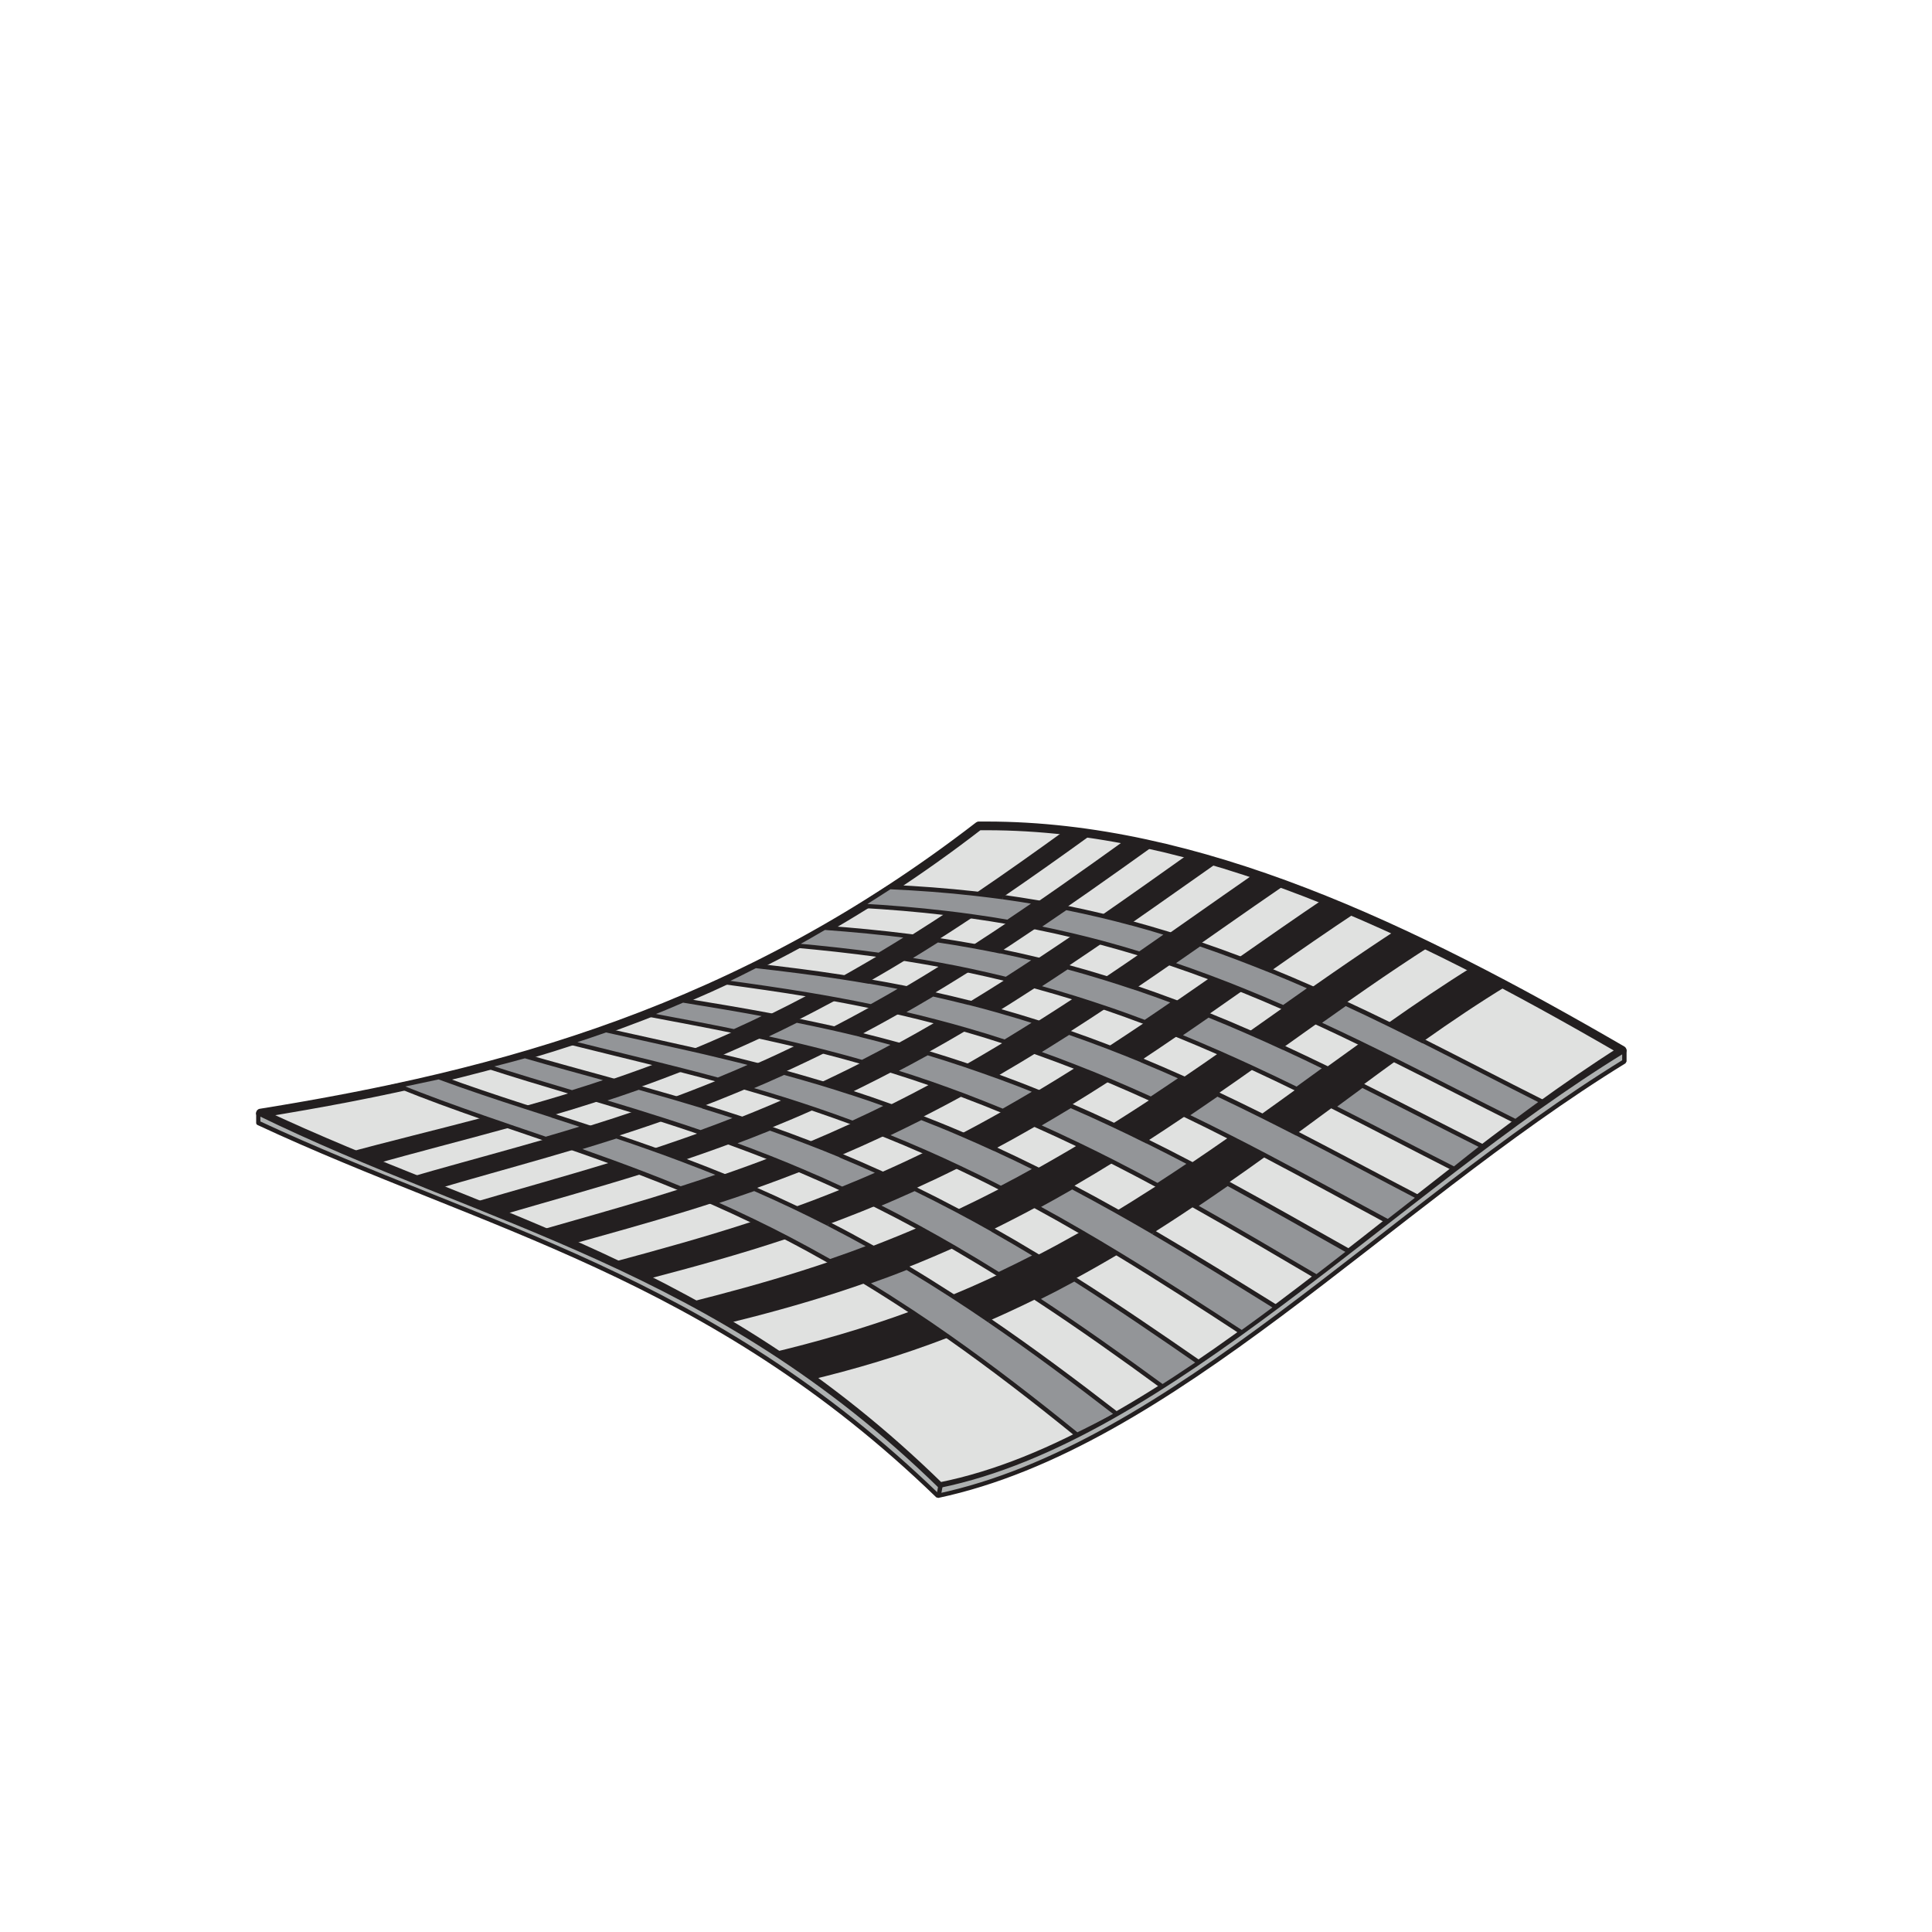 <svg viewBox="0 0 220 220" xmlns="http://www.w3.org/2000/svg" data-name="Calque 2" id="Calque_2">
  <path style="fill: #e0e1e0; stroke-width: 0px;" d="m107.01,169.31c-25.78-25.25-51.56-30.41-77.34-42.54,27.27-4.4,54.53-11.66,81.8-32.71,24.42-.29,48.84,11.37,73.26,25.55-25.9,16.43-51.81,44.53-77.71,49.7Z"></path>
  <path style="fill: #231f20; stroke-width: 0px;" d="m107.01,169.31l.35-.36c-25.89-25.35-51.78-30.54-77.48-42.64l-.21.45.08.49c27.3-4.4,54.67-11.68,82.02-32.81l-.31-.4v.5c.3,0,.6,0,.89,0,23.96,0,48.01,11.49,72.12,25.49l.25-.43-.27-.42c-13,8.24-25.95,19.38-38.89,29.09-12.93,9.71-25.84,17.99-38.65,20.54l.1.49.35-.36-.35.36.1.49c13.09-2.62,26.09-10.99,39.06-20.72,12.97-9.74,25.91-20.86,38.82-29.05.15-.09.24-.26.23-.43s-.1-.33-.25-.42c-24.14-14.01-48.33-25.62-72.62-25.62-.3,0-.6,0-.9,0-.11,0-.21.04-.3.1-27.18,20.99-54.34,28.22-81.57,32.61-.22.03-.38.21-.42.42s.08.43.28.52c25.86,12.16,51.53,17.29,77.21,42.44.12.12.29.17.45.13l-.1-.49Z"></path>
  <path style="fill: #231f20; stroke-width: 0px;" d="m124.41,94.94c-1.04-.15-2.09-.28-3.13-.39-3.42,2.47-6.83,4.9-10.25,7.21,1.05.12,2.11.25,3.16.4,3.41-2.33,6.82-4.75,10.22-7.21Z"></path>
  <path style="fill: #231f20; stroke-width: 0px;" d="m38.94,131.42c1.05.45,2.11.88,3.16,1.3,5.37-1.53,10.74-2.88,16.11-4.37-1.06-.36-2.13-.73-3.19-1.1-5.36,1.42-10.72,2.7-16.08,4.17Z"></path>
  <path style="fill: #231f20; stroke-width: 0px;" d="m53.44,137.06c1.17.44,2.34.89,3.51,1.35,5.4-1.58,10.8-3.07,16.2-4.76-1.17-.45-2.35-.89-3.52-1.32-5.4,1.66-10.79,3.14-16.19,4.73Z"></path>
  <path style="fill: #231f20; stroke-width: 0px;" d="m138.9,98.05c-1.13-.33-2.26-.63-3.39-.92-3.37,2.39-6.74,4.79-10.11,7.12,1.14.27,2.29.56,3.43.87,3.36-2.33,6.71-4.72,10.07-7.07Z"></path>
  <path style="fill: #231f20; stroke-width: 0px;" d="m154.59,103.79c-1.23-.54-2.45-1.05-3.68-1.55-3.3,2.22-6.6,4.53-9.91,6.84,1.24.47,2.49.96,3.73,1.47,3.28-2.3,6.57-4.58,9.85-6.75Z"></path>
  <path style="fill: #231f20; stroke-width: 0px;" d="m69.55,143.79c1.3.62,2.61,1.26,3.91,1.93,5.41-1.41,10.81-2.89,16.22-4.7-1.3-.68-2.6-1.33-3.9-1.96-5.41,1.78-10.81,3.26-16.22,4.72Z"></path>
  <path style="fill: #231f20; stroke-width: 0px;" d="m171.64,112.24c-1.33-.72-2.67-1.43-4-2.13-3.21,1.99-6.42,4.17-9.63,6.43,1.36.66,2.72,1.34,4.08,2.02,3.18-2.25,6.37-4.4,9.55-6.33Z"></path>
  <path style="fill: #231f20; stroke-width: 0px;" d="m87.55,154.11c1.46.99,2.92,2.03,4.38,3.11,5.38-1.28,10.75-2.87,16.13-4.95-1.45-1.02-2.9-2.01-4.35-2.96-5.39,1.98-10.77,3.52-16.16,4.8Z"></path>
  <path style="fill: #939598; stroke-width: 0px;" d="m114.19,102.15c-1.05-.15-2.11-.28-3.16-.4-3.23-.36-6.46-.6-9.69-.75-1.11.72-2.23,1.44-3.34,2.13,3.23.18,6.47.45,9.71.83,1.06.12,2.11.26,3.17.41,1.3.18,2.59.39,3.89.61,1.1-.74,2.2-1.49,3.3-2.24-1.29-.22-2.59-.42-3.88-.6Z"></path>
  <path style="fill: #231f20; stroke-width: 0px;" d="m114.19,102.15l.03-.25c-1.06-.15-2.11-.28-3.17-.4-3.24-.36-6.47-.6-9.7-.75h-.08s-.07.04-.07.04c-1.11.72-2.22,1.43-3.33,2.13l-.67.42.78.04c3.23.18,6.46.45,9.69.83,1.05.12,2.11.26,3.16.41,1.29.18,2.59.39,3.88.61l.1.02.08-.06c1.1-.74,2.2-1.49,3.3-2.24l.51-.35-.6-.1c-1.3-.22-2.59-.42-3.89-.6l-.03.25-.03.25c1.29.18,2.58.38,3.87.6l.04-.25-.14-.21c-1.1.76-2.2,1.5-3.3,2.24l.14.21.04-.25c-1.3-.23-2.6-.43-3.9-.61-1.06-.15-2.12-.29-3.18-.41-3.24-.38-6.48-.65-9.72-.83v.25s.12.21.12.21c1.11-.7,2.23-1.41,3.34-2.13l-.14-.21v.25c3.21.15,6.44.38,9.66.75,1.05.12,2.1.25,3.16.39l.03-.25Z"></path>
  <path style="fill: #939598; stroke-width: 0px;" d="m128.83,105.12c-1.14-.31-2.29-.6-3.43-.87-1.35-.32-2.69-.62-4.04-.89-1.1.76-2.2,1.51-3.29,2.25,1.35.27,2.7.57,4.05.89,1.15.27,2.29.56,3.44.87,1.41.38,2.82.78,4.23,1.22,1.08-.75,2.17-1.5,3.25-2.26-1.4-.43-2.81-.84-4.21-1.22Z"></path>
  <path style="fill: #231f20; stroke-width: 0px;" d="m128.83,105.12l.06-.24c-1.15-.31-2.29-.6-3.44-.87-1.35-.32-2.7-.62-4.05-.89l-.1-.02-.09.06c-1.1.76-2.19,1.51-3.29,2.25l-.49.33.58.12c1.35.27,2.7.57,4.04.89,1.14.27,2.29.56,3.43.87,1.41.38,2.81.78,4.22,1.21l.12.04.1-.07c1.08-.75,2.17-1.5,3.25-2.26l.42-.29-.49-.15c-1.41-.43-2.81-.84-4.22-1.22l-.06.24-.06.24c1.4.38,2.8.78,4.2,1.22l.07-.24-.14-.2c-1.08.76-2.17,1.51-3.25,2.26l.14.21.07-.24c-1.41-.43-2.82-.84-4.23-1.22-1.15-.31-2.3-.6-3.45-.87-1.35-.32-2.71-.62-4.06-.89l-.05.24.14.21c1.1-.74,2.2-1.49,3.3-2.25l-.14-.21-.05.24c1.34.27,2.69.56,4.03.88,1.14.27,2.28.56,3.42.87l.06-.24Z"></path>
  <path style="fill: #939598; stroke-width: 0px;" d="m144.74,110.54c-1.24-.51-2.49-1-3.73-1.47-1.46-.55-2.93-1.08-4.39-1.58-1.08.75-2.16,1.51-3.24,2.25,1.47.5,2.94,1.02,4.41,1.57,1.25.47,2.5.96,3.75,1.46,1.54.62,3.07,1.27,4.61,1.94,1.06-.75,2.12-1.5,3.18-2.24-1.53-.67-3.06-1.32-4.59-1.95Z"></path>
  <path style="fill: #231f20; stroke-width: 0px;" d="m144.74,110.54l.09-.23c-1.25-.51-2.49-1-3.74-1.47-1.47-.55-2.93-1.08-4.4-1.58l-.12-.04-.1.07c-1.08.75-2.16,1.51-3.24,2.25l-.41.28.47.16c1.47.5,2.94,1.02,4.4,1.57,1.25.47,2.49.95,3.74,1.46,1.53.62,3.07,1.27,4.6,1.94l.13.06.11-.08c1.06-.75,2.12-1.5,3.18-2.24l.36-.25-.4-.18c-1.53-.67-3.06-1.33-4.59-1.95l-.09.23-.09.23c1.53.62,3.05,1.27,4.58,1.94l.1-.23-.14-.2c-1.06.74-2.12,1.49-3.18,2.24l.14.2.1-.23c-1.54-.67-3.08-1.32-4.61-1.94-1.25-.51-2.5-.99-3.75-1.46-1.47-.55-2.95-1.08-4.42-1.58l-.08.24.14.2c1.08-.75,2.16-1.5,3.24-2.25l-.14-.2-.08.24c1.46.5,2.92,1.02,4.38,1.58,1.24.47,2.48.96,3.73,1.46l.09-.23Z"></path>
  <path style="fill: #939598; stroke-width: 0px;" d="m162.09,118.56c-1.36-.68-2.72-1.36-4.08-2.02-1.6-.78-3.2-1.54-4.79-2.29-1.05.74-2.11,1.49-3.16,2.24,1.61.74,3.21,1.5,4.82,2.28,1.37.66,2.73,1.34,4.1,2.02,4.54,2.27,9.08,4.62,13.62,6.89,1.01-.76,2.02-1.5,3.03-2.23-4.51-2.27-9.02-4.62-13.53-6.89Z"></path>
  <path style="fill: #231f20; stroke-width: 0px;" d="m162.09,118.56l.11-.22c-1.36-.68-2.72-1.36-4.08-2.02-1.6-.78-3.2-1.55-4.8-2.29l-.13-.06-.12.08c-1.05.74-2.11,1.49-3.16,2.24l-.35.25.39.18c1.6.74,3.21,1.5,4.81,2.28,1.37.66,2.73,1.34,4.1,2.02,4.54,2.26,9.08,4.62,13.62,6.89l.14.07.12-.09c1.01-.76,2.02-1.5,3.03-2.22l.34-.24-.37-.19c-4.51-2.26-9.02-4.62-13.53-6.89l-.11.22-.11.22c4.51,2.27,9.02,4.62,13.53,6.89l.11-.22-.15-.2c-1.01.72-2.02,1.47-3.04,2.23l.15.2.11-.22c-4.54-2.26-9.08-4.62-13.62-6.89-1.37-.68-2.73-1.36-4.1-2.02-1.61-.78-3.22-1.54-4.82-2.28l-.1.23.14.2c1.05-.75,2.11-1.49,3.16-2.23l-.14-.2-.1.23c1.6.74,3.19,1.5,4.79,2.28,1.36.66,2.72,1.34,4.07,2.02l.11-.22Z"></path>
  <path style="fill: #939598; stroke-width: 0px;" d="m93.88,105.64c-1.17.69-2.34,1.36-3.51,2.01,3.25.29,6.49.64,9.74,1.09,1.17-.7,2.33-1.41,3.5-2.14-3.24-.41-6.48-.72-9.73-.96Z"></path>
  <path style="fill: #231f20; stroke-width: 0px;" d="m93.88,105.64l-.13-.21c-1.17.69-2.34,1.36-3.51,2.01l-.71.39.81.07c3.24.29,6.49.64,9.73,1.09h.09s.08-.03.08-.03c1.17-.7,2.34-1.41,3.5-2.14l.59-.37-.69-.09c-3.25-.41-6.49-.72-9.74-.96h-.08s-.07.03-.07.03l.13.21-.02.25c3.24.24,6.48.54,9.71.96l.03-.25-.13-.21c-1.17.73-2.33,1.44-3.5,2.14l.13.21.03-.25c-3.25-.45-6.5-.8-9.75-1.09l-.02.25.12.22c1.17-.65,2.35-1.32,3.52-2.01l-.13-.21-.02.25.02-.25Z"></path>
  <path style="fill: #939598; stroke-width: 0px;" d="m165.61,133.12c1.08-.86,2.15-1.71,3.23-2.56-4.57-2.29-9.15-4.67-13.72-6.95-1.1.81-2.21,1.63-3.31,2.44,4.6,2.32,9.2,4.74,13.8,7.07Z"></path>
  <path style="fill: #231f20; stroke-width: 0px;" d="m165.61,133.12l.16.19c1.08-.86,2.15-1.71,3.22-2.56l.31-.24-.35-.18c-4.57-2.29-9.14-4.67-13.72-6.95l-.14-.07-.12.09c-1.1.81-2.21,1.63-3.31,2.44l-.33.24.36.18c4.6,2.32,9.2,4.74,13.8,7.07l.14.07.13-.1-.16-.19.11-.22c-4.6-2.33-9.2-4.75-13.8-7.07l-.11.22.15.2c1.1-.81,2.21-1.63,3.31-2.44l-.15-.2-.11.22c4.57,2.28,9.14,4.66,13.72,6.95l.11-.22-.15-.2c-1.08.84-2.15,1.7-3.23,2.56l.16.19.11-.22-.11.22Z"></path>
  <path style="fill: #939598; stroke-width: 0px;" d="m114,108.32c-1.1-.23-2.21-.44-3.31-.64-1.3-.23-2.6-.45-3.9-.64-1.16.74-2.33,1.46-3.49,2.17,1.3.21,2.61.43,3.91.67,1.11.21,2.21.43,3.32.66,1.36.29,2.72.6,4.08.93,1.16-.74,2.31-1.49,3.47-2.25-1.36-.33-2.71-.63-4.07-.91Z"></path>
  <path style="fill: #231f20; stroke-width: 0px;" d="m114,108.32l.05-.24c-1.11-.23-2.21-.44-3.32-.64-1.3-.23-2.61-.45-3.91-.64h-.09s-.08.04-.08.04c-1.16.74-2.33,1.46-3.49,2.17l-.58.35.67.11c1.3.21,2.6.43,3.9.67,1.1.21,2.21.43,3.31.66,1.36.29,2.71.6,4.07.93l.1.03.09-.06c1.16-.74,2.31-1.49,3.47-2.25l.48-.32-.56-.13c-1.36-.33-2.72-.63-4.08-.91l-.05.24-.05.24c1.35.28,2.71.58,4.06.91l.06-.24-.14-.21c-1.15.76-2.31,1.51-3.46,2.25l.13.21.06-.24c-1.36-.33-2.72-.65-4.09-.94-1.11-.24-2.22-.46-3.33-.66-1.31-.24-2.61-.47-3.92-.67l-.04.25.13.21c1.17-.71,2.33-1.43,3.5-2.17l-.13-.21-.04.25c1.3.19,2.6.41,3.89.64,1.1.2,2.2.41,3.31.64l.05-.24Z"></path>
  <path style="fill: #939598; stroke-width: 0px;" d="m129.37,112.5c-1.2-.41-2.4-.8-3.61-1.17-1.41-.44-2.83-.84-4.24-1.23-1.15.77-2.3,1.52-3.46,2.27,1.42.39,2.84.81,4.26,1.25,1.21.38,2.41.77,3.62,1.18,1.48.51,2.97,1.04,4.45,1.6,1.14-.77,2.27-1.54,3.41-2.32-1.48-.55-2.95-1.08-4.43-1.58Z"></path>
  <path style="fill: #231f20; stroke-width: 0px;" d="m129.37,112.5l.08-.24c-1.2-.41-2.41-.8-3.61-1.17-1.42-.44-2.83-.85-4.25-1.23l-.11-.03-.09.06c-1.15.77-2.3,1.52-3.45,2.27l-.47.3.54.15c1.42.39,2.83.8,4.25,1.24,1.2.37,2.41.77,3.61,1.18,1.48.51,2.96,1.04,4.44,1.6l.12.05.11-.07c1.14-.77,2.28-1.54,3.41-2.32l.39-.27-.45-.17c-1.48-.56-2.96-1.08-4.44-1.59l-.08.24-.08.24c1.47.5,2.95,1.03,4.42,1.58l.09-.23-.14-.21c-1.14.78-2.27,1.56-3.41,2.32l.14.21.09-.23c-1.49-.56-2.97-1.1-4.46-1.6-1.21-.41-2.42-.81-3.62-1.18-1.42-.44-2.84-.86-4.27-1.25l-.07.24.14.21c1.15-.75,2.31-1.5,3.46-2.27l-.14-.21-.07.24c1.41.38,2.82.79,4.24,1.23,1.2.37,2.4.76,3.6,1.16l.08-.24Z"></path>
  <path style="fill: #939598; stroke-width: 0px;" d="m146.14,119.28c-1.31-.61-2.63-1.2-3.94-1.77-1.54-.68-3.09-1.33-4.63-1.95-1.13.79-2.26,1.57-3.4,2.34,1.55.63,3.1,1.29,4.65,1.97,1.32.58,2.64,1.18,3.96,1.79,1.62.75,3.25,1.53,4.87,2.33,1.11-.8,2.22-1.61,3.33-2.41-1.62-.78-3.23-1.55-4.85-2.3Z"></path>
  <path style="fill: #231f20; stroke-width: 0px;" d="m146.14,119.28l.1-.23c-1.31-.61-2.63-1.2-3.95-1.77-1.55-.68-3.09-1.33-4.64-1.95l-.12-.05-.11.08c-1.13.79-2.26,1.57-3.39,2.34l-.38.26.43.18c1.55.63,3.1,1.29,4.65,1.97,1.32.58,2.64,1.18,3.95,1.79,1.62.75,3.25,1.53,4.87,2.32l.13.07.12-.09c1.11-.8,2.22-1.61,3.33-2.41l.34-.24-.37-.18c-1.62-.79-3.24-1.55-4.85-2.3l-.1.23-.1.23c1.61.74,3.23,1.51,4.84,2.3l.11-.22-.15-.2c-1.11.8-2.22,1.61-3.33,2.41l.15.2.11-.22c-1.63-.8-3.25-1.57-4.88-2.33-1.32-.61-2.64-1.21-3.96-1.79-1.55-.68-3.11-1.34-4.66-1.98l-.09.23.14.21c1.13-.77,2.27-1.55,3.4-2.34l-.14-.2-.09.23c1.54.62,3.08,1.27,4.63,1.95,1.31.57,2.62,1.16,3.94,1.77l.1-.23Z"></path>
  <path style="fill: #939598; stroke-width: 0px;" d="m98.97,111.76c-1.06-.18-2.13-.35-3.19-.52-3.25-.5-6.5-.9-9.75-1.27-1.23.64-2.47,1.25-3.7,1.84,3.25.44,6.51.9,9.76,1.45,1.07.18,2.13.36,3.2.56,1.31.24,2.62.5,3.93.77,1.23-.68,2.46-1.39,3.68-2.11-1.31-.26-2.61-.5-3.92-.72Z"></path>
  <path style="fill: #231f20; stroke-width: 0px;" d="m98.97,111.76l.04-.25c-1.07-.18-2.13-.35-3.2-.52-3.26-.5-6.51-.91-9.76-1.27h-.07s-.07.03-.07.03c-1.23.63-2.47,1.25-3.7,1.84l-.75.36.83.11c3.25.44,6.51.9,9.76,1.44,1.06.18,2.13.36,3.19.56,1.31.24,2.61.5,3.92.77l.09.02.08-.05c1.23-.68,2.46-1.39,3.69-2.11l.57-.33-.64-.13c-1.31-.26-2.62-.5-3.93-.72l-.04.25-.04.25c1.3.22,2.61.46,3.91.72l.05-.24-.13-.21c-1.23.72-2.45,1.42-3.68,2.1l.12.22.05-.24c-1.31-.27-2.62-.53-3.93-.77-1.07-.2-2.13-.38-3.2-.56-3.26-.54-6.52-1.01-9.77-1.45l-.03.25.11.22c1.24-.59,2.47-1.21,3.71-1.84l-.11-.22-.03.25c3.25.37,6.5.77,9.74,1.27,1.06.16,2.12.33,3.19.52l.04-.25Z"></path>
  <path style="fill: #939598; stroke-width: 0px;" d="m113.79,115.08c-1.16-.33-2.32-.64-3.48-.93h0c-1.36-.35-2.73-.67-4.09-.97-1.23.73-2.45,1.45-3.68,2.14,1.37.32,2.73.65,4.1,1.01h0c1.16.3,2.32.63,3.48.96,1.43.41,2.86.85,4.29,1.32,1.22-.73,2.43-1.48,3.65-2.25-1.42-.45-2.85-.88-4.27-1.28Z"></path>
  <path style="fill: #231f20; stroke-width: 0px;" d="m113.79,115.08l.07-.24c-1.16-.33-2.32-.64-3.48-.93h-.03s-.03,0-.03,0v.25l.06-.24c-1.37-.35-2.73-.67-4.1-.97l-.1-.02-.09.05c-1.22.73-2.45,1.44-3.67,2.14l-.56.32.62.14c1.36.32,2.73.65,4.09,1.01l.16.04.1-.13-.2-.15-.06.24c1.16.3,2.32.62,3.48.96,1.43.41,2.85.85,4.28,1.32l.11.04.1-.06c1.22-.73,2.43-1.49,3.65-2.25l.45-.29-.51-.16c-1.43-.45-2.85-.88-4.28-1.28l-.07.24-.07.24c1.42.4,2.84.83,4.27,1.28l.08-.24-.13-.21c-1.21.76-2.43,1.51-3.64,2.25l.13.21.08-.24c-1.43-.47-2.86-.91-4.29-1.32-1.16-.34-2.33-.66-3.49-.96l-.16-.04-.1.13.2.15.06-.24c-1.37-.36-2.74-.7-4.11-1.01l-.06.24.12.22c1.23-.7,2.45-1.41,3.68-2.14l-.13-.21-.05.24c1.36.3,2.72.63,4.08.97h.03s.03,0,.03,0v-.25l-.06.24c1.16.29,2.31.6,3.47.93l.07-.24Z"></path>
  <path style="fill: #939598; stroke-width: 0px;" d="m129.96,120.73c-1.27-.52-2.53-1.03-3.8-1.52-1.49-.57-2.98-1.12-4.47-1.64-1.21.77-2.42,1.53-3.63,2.28,1.49.53,2.99,1.09,4.48,1.67,1.27.5,2.54,1.02,3.82,1.55,1.57.66,3.13,1.35,4.7,2.06,1.2-.79,2.39-1.59,3.59-2.4-1.56-.7-3.12-1.37-4.68-2.02Z"></path>
  <path style="fill: #231f20; stroke-width: 0px;" d="m129.96,120.73l.1-.23c-1.27-.53-2.54-1.03-3.81-1.52-1.49-.57-2.98-1.12-4.48-1.64l-.11-.04-.1.07c-1.21.77-2.42,1.53-3.63,2.28l-.44.27.49.17c1.49.53,2.98,1.09,4.48,1.67,1.27.5,2.54,1.01,3.81,1.55,1.56.66,3.13,1.35,4.69,2.06l.13.06.12-.08c1.2-.79,2.39-1.59,3.59-2.4l.37-.25-.41-.18c-1.56-.7-3.12-1.37-4.68-2.02l-.1.23-.1.23c1.56.64,3.11,1.32,4.67,2.01l.1-.23-.14-.21c-1.19.81-2.39,1.61-3.58,2.4l.14.21.1-.23c-1.57-.71-3.14-1.4-4.7-2.06-1.27-.54-2.55-1.06-3.82-1.55-1.5-.59-2.99-1.15-4.49-1.68l-.08.23.13.21c1.21-.75,2.43-1.51,3.64-2.28l-.13-.21-.08.24c1.49.52,2.97,1.06,4.46,1.63,1.27.49,2.53.99,3.8,1.51l.1-.23Z"></path>
  <path style="fill: #939598; stroke-width: 0px;" d="m147.7,129.07c-1.39-.72-2.78-1.42-4.17-2.11-1.63-.81-3.27-1.61-4.9-2.38-1.19.82-2.38,1.64-3.57,2.44,1.64.79,3.28,1.61,4.93,2.44,1.4.71,2.8,1.44,4.2,2.17,4.66,2.45,9.32,5.02,13.98,7.52,1.15-.93,2.3-1.86,3.44-2.79-4.63-2.41-9.27-4.9-13.9-7.29Z"></path>
  <path style="fill: #231f20; stroke-width: 0px;" d="m147.7,129.07l.11-.22c-1.39-.72-2.78-1.42-4.18-2.12-1.64-.81-3.27-1.61-4.91-2.38l-.13-.06-.12.08c-1.19.82-2.38,1.64-3.57,2.44l-.36.24.39.19c1.64.79,3.28,1.6,4.92,2.44,1.4.71,2.79,1.44,4.19,2.17,4.66,2.45,9.32,5.02,13.98,7.52l.15.08.13-.1c1.15-.93,2.3-1.86,3.44-2.79l.29-.24-.34-.18c-4.63-2.41-9.27-4.9-13.9-7.29l-.11.22-.11.22c4.63,2.38,9.26,4.87,13.9,7.29l.12-.22-.16-.19c-1.15.93-2.3,1.86-3.44,2.79l.16.19.12-.22c-4.66-2.5-9.32-5.07-13.98-7.52-1.4-.74-2.8-1.46-4.2-2.17-1.64-.84-3.29-1.65-4.93-2.44l-.11.22.14.21c1.19-.8,2.38-1.62,3.57-2.44l-.14-.2-.11.23c1.63.77,3.26,1.57,4.9,2.38,1.39.69,2.78,1.4,4.17,2.11l.11-.22Z"></path>
  <path style="fill: #939598; stroke-width: 0px;" d="m77.75,113.9c-1.3.57-2.61,1.11-3.91,1.62,3.26.62,6.52,1.23,9.78,1.89,1.3-.59,2.6-1.2,3.91-1.84-3.26-.61-6.51-1.15-9.77-1.68Z"></path>
  <path style="fill: #231f20; stroke-width: 0px;" d="m77.75,113.9l-.1-.23c-1.3.56-2.6,1.1-3.9,1.62l-.8.32.84.16c3.26.62,6.52,1.22,9.77,1.89l.08.02.07-.03c1.3-.59,2.61-1.2,3.91-1.84l.68-.33-.74-.14c-3.26-.61-6.52-1.15-9.78-1.68h-.07s-.07.02-.07.02l.1.23-.04.25c3.26.53,6.51,1.07,9.77,1.68l.05-.24-.11-.22c-1.3.63-2.6,1.25-3.9,1.83l.1.23.05-.24c-3.26-.67-6.52-1.28-9.78-1.89l-.05.24.09.23c1.31-.52,2.61-1.06,3.92-1.63l-.1-.23-.04.25.04-.25Z"></path>
  <path style="fill: #939598; stroke-width: 0px;" d="m150.2,145.51c1.23-.96,2.45-1.93,3.68-2.91-4.69-2.64-9.38-5.32-14.08-7.87-1.25.87-2.51,1.73-3.76,2.57,4.72,2.65,9.44,5.45,14.15,8.21Z"></path>
  <path style="fill: #231f20; stroke-width: 0px;" d="m150.2,145.51l.15.2c1.23-.96,2.46-1.93,3.68-2.91l.29-.23-.32-.18c-4.69-2.63-9.38-5.32-14.08-7.87l-.14-.07-.13.09c-1.25.87-2.5,1.73-3.76,2.57l-.34.23.35.2c4.71,2.64,9.43,5.44,14.15,8.21l.15.09.13-.1-.15-.2.13-.21c-4.72-2.77-9.44-5.57-14.16-8.22l-.12.22.14.21c1.25-.84,2.51-1.7,3.76-2.57l-.14-.2-.12.22c4.69,2.55,9.38,5.23,14.07,7.87l.12-.22-.16-.19c-1.23.98-2.45,1.95-3.68,2.91l.15.2.13-.21-.13.21Z"></path>
  <path style="fill: #939598; stroke-width: 0px;" d="m97.99,117.82c-1.11-.27-2.23-.53-3.34-.78-1.31-.29-2.62-.57-3.93-.84-1.3.65-2.6,1.28-3.9,1.89,1.31.29,2.62.58,3.94.9,1.12.27,2.23.54,3.35.83,1.37.35,2.74.73,4.12,1.12,1.3-.66,2.59-1.35,3.89-2.05-1.37-.38-2.74-.73-4.11-1.07Z"></path>
  <path style="fill: #231f20; stroke-width: 0px;" d="m97.99,117.82l.06-.24c-1.12-.27-2.23-.53-3.35-.78-1.31-.29-2.63-.57-3.94-.84l-.08-.02-.08.04c-1.3.65-2.6,1.28-3.9,1.89l-.67.31.72.16c1.31.29,2.62.58,3.93.89,1.11.26,2.23.54,3.34.83,1.37.35,2.74.73,4.11,1.12l.09.03.09-.04c1.3-.66,2.6-1.35,3.89-2.05l.54-.3-.6-.16c-1.37-.38-2.74-.73-4.12-1.07l-.06.24-.06.24c1.37.34,2.74.69,4.1,1.07l.07-.24-.12-.22c-1.29.7-2.59,1.39-3.88,2.05l.11.22.07-.24c-1.37-.39-2.75-.77-4.12-1.12-1.12-.29-2.23-.56-3.35-.83-1.31-.31-2.63-.61-3.94-.9l-.05.24.11.23c1.3-.61,2.61-1.24,3.91-1.9l-.11-.22-.05.24c1.31.26,2.62.54,3.93.83,1.11.25,2.23.51,3.34.78l.06-.24Z"></path>
  <path style="fill: #939598; stroke-width: 0px;" d="m113.55,122.55c-1.22-.45-2.44-.87-3.66-1.28-1.43-.48-2.87-.94-4.3-1.37-1.29.72-2.59,1.41-3.88,2.09,1.44.45,2.87.92,4.31,1.42,1.22.42,2.44.86,3.67,1.32,1.51.57,3.01,1.16,4.52,1.78,1.28-.72,2.56-1.47,3.85-2.23-1.5-.6-3-1.18-4.5-1.73Z"></path>
  <path style="fill: #231f20; stroke-width: 0px;" d="m113.55,122.55l.09-.23c-1.22-.45-2.44-.88-3.66-1.29-1.44-.48-2.87-.94-4.31-1.37l-.1-.03-.09.05c-1.29.72-2.58,1.41-3.87,2.09l-.53.28.58.18c1.43.45,2.87.92,4.3,1.42,1.22.42,2.44.86,3.66,1.32,1.5.57,3.01,1.16,4.51,1.78l.11.05.11-.06c1.28-.73,2.57-1.47,3.85-2.24l.43-.26-.47-.19c-1.5-.61-3.01-1.18-4.51-1.73l-.09.23-.09.23c1.5.55,3,1.12,4.49,1.73l.09-.23-.13-.21c-1.28.76-2.56,1.51-3.84,2.23l.12.22.1-.23c-1.51-.62-3.02-1.22-4.52-1.79-1.22-.46-2.45-.9-3.67-1.33-1.44-.5-2.88-.97-4.32-1.42l-.07.24.12.22c1.3-.68,2.59-1.37,3.89-2.09l-.12-.22-.07.24c1.43.43,2.86.89,4.29,1.37,1.22.41,2.43.84,3.65,1.28l.09-.23Z"></path>
  <path style="fill: #939598; stroke-width: 0px;" d="m130.63,129.95c-1.34-.66-2.68-1.31-4.02-1.94-1.57-.74-3.15-1.45-4.72-2.13-1.28.78-2.56,1.54-3.83,2.28,1.58.7,3.16,1.43,4.74,2.19,1.35.65,2.69,1.31,4.04,2,1.66.84,3.32,1.72,4.97,2.61,1.26-.81,2.52-1.64,3.78-2.49-1.65-.87-3.3-1.71-4.95-2.53Z"></path>
  <path style="fill: #231f20; stroke-width: 0px;" d="m130.63,129.95l.11-.22c-1.34-.66-2.68-1.31-4.02-1.94-1.58-.74-3.15-1.45-4.73-2.13l-.12-.05-.11.07c-1.28.78-2.55,1.54-3.83,2.28l-.42.24.45.2c1.58.7,3.15,1.43,4.73,2.19,1.34.65,2.69,1.31,4.03,2,1.66.84,3.31,1.72,4.97,2.61l.13.07.12-.08c1.26-.81,2.52-1.64,3.78-2.49l.35-.23-.37-.19c-1.65-.87-3.31-1.71-4.96-2.53l-.11.22-.11.22c1.65.82,3.3,1.66,4.95,2.53l.12-.22-.14-.21c-1.26.85-2.52,1.68-3.77,2.49l.14.21.12-.22c-1.66-.9-3.32-1.77-4.98-2.62-1.35-.69-2.69-1.35-4.04-2-1.58-.76-3.16-1.49-4.74-2.2l-.1.23.12.22c1.28-.74,2.56-1.5,3.84-2.28l-.13-.21-.1.23c1.57.68,3.14,1.39,4.71,2.13,1.34.63,2.68,1.27,4.01,1.94l.11-.22Z"></path>
  <path style="fill: #939598; stroke-width: 0px;" d="m81.98,120.25c-1.07-.25-2.14-.5-3.2-.75-3.26-.74-6.52-1.44-9.78-2.17-1.38.49-2.76.95-4.13,1.38,3.26.82,6.51,1.6,9.77,2.41,1.07.27,2.14.54,3.21.81,1.31.34,2.63.68,3.94,1.04,1.38-.56,2.76-1.15,4.14-1.76-1.31-.34-2.63-.66-3.94-.97Z"></path>
  <path style="fill: #231f20; stroke-width: 0px;" d="m81.98,120.25l.06-.24c-1.07-.26-2.14-.5-3.21-.75-3.26-.74-6.52-1.44-9.78-2.17l-.07-.02-.07.02c-1.38.48-2.75.94-4.13,1.38l-.83.26.85.21c3.26.82,6.52,1.6,9.77,2.41,1.07.27,2.14.53,3.2.81,1.31.34,2.63.68,3.94,1.04l.08.02.08-.03c1.38-.56,2.76-1.15,4.14-1.76l.66-.29-.7-.18c-1.32-.34-2.63-.66-3.95-.97l-.06.24-.06.24c1.31.31,2.63.64,3.94.97l.06-.24-.1-.23c-1.38.61-2.75,1.19-4.13,1.76l.09.23.07-.24c-1.32-.36-2.63-.7-3.95-1.04-1.07-.27-2.14-.54-3.21-.81-3.26-.81-6.52-1.59-9.77-2.41l-.06.24.08.24c1.38-.44,2.76-.9,4.14-1.39l-.08-.24-.05.24c3.26.73,6.52,1.43,9.77,2.17,1.07.24,2.14.49,3.2.75l.06-.24Z"></path>
  <path style="fill: #939598; stroke-width: 0px;" d="m96.91,124.4c-1.17-.38-2.34-.75-3.51-1.1-1.37-.41-2.75-.81-4.12-1.19-1.38.63-2.75,1.23-4.13,1.81,1.38.4,2.75.81,4.13,1.24,1.17.37,2.34.75,3.51,1.15,1.44.49,2.89,1,4.33,1.53,1.37-.63,2.74-1.29,4.12-1.97-1.44-.52-2.88-1.01-4.32-1.48Z"></path>
  <path style="fill: #231f20; stroke-width: 0px;" d="m96.91,124.4l.08-.24c-1.17-.38-2.34-.75-3.51-1.1-1.38-.41-2.75-.81-4.13-1.19l-.09-.02-.08.04c-1.38.63-2.75,1.23-4.13,1.81l-.65.27.68.2c1.37.4,2.75.81,4.12,1.24,1.17.37,2.34.75,3.51,1.14,1.44.49,2.88,1,4.32,1.53l.1.04.09-.04c1.37-.63,2.75-1.29,4.12-1.97l.52-.26-.55-.2c-1.44-.52-2.88-1.01-4.33-1.48l-.08.24-.08.24c1.44.47,2.88.96,4.31,1.48l.08-.23-.11-.22c-1.37.68-2.74,1.33-4.11,1.96l.1.23.09-.23c-1.44-.54-2.89-1.05-4.33-1.54-1.17-.4-2.35-.78-3.52-1.15-1.38-.43-2.76-.85-4.13-1.24l-.07.24.1.23c1.38-.58,2.76-1.18,4.14-1.81l-.1-.23-.07.24c1.37.38,2.75.77,4.12,1.18,1.17.35,2.34.72,3.5,1.1l.08-.24Z"></path>
  <path style="fill: #939598; stroke-width: 0px;" d="m113.3,130.82c-1.29-.59-2.57-1.16-3.86-1.71-1.51-.65-3.02-1.26-4.53-1.85-1.37.7-2.74,1.37-4.11,2.01,1.51.61,3.03,1.24,4.54,1.91,1.29.57,2.58,1.16,3.87,1.76,1.59.75,3.18,1.53,4.77,2.35,1.36-.71,2.71-1.44,4.07-2.2-1.59-.79-3.17-1.55-4.76-2.28Z"></path>
  <path style="fill: #231f20; stroke-width: 0px;" d="m113.3,130.82l.1-.23c-1.29-.59-2.58-1.16-3.87-1.71-1.51-.65-3.03-1.26-4.54-1.85l-.1-.04-.1.05c-1.37.69-2.73,1.36-4.1,2.01l-.52.24.53.21c1.51.61,3.02,1.24,4.53,1.91,1.29.57,2.58,1.15,3.86,1.76,1.59.75,3.18,1.53,4.76,2.35l.11.06.11-.06c1.36-.71,2.72-1.44,4.08-2.2l.41-.23-.42-.21c-1.59-.79-3.18-1.55-4.76-2.28l-.1.23-.1.23c1.58.73,3.17,1.49,4.75,2.27l.11-.22-.12-.22c-1.35.76-2.71,1.49-4.06,2.19l.12.22.11-.22c-1.59-.82-3.19-1.6-4.78-2.35-1.29-.61-2.58-1.2-3.88-1.77-1.52-.67-3.03-1.3-4.55-1.91l-.09.23.11.23c1.37-.65,2.74-1.32,4.11-2.01l-.11-.22-.09.23c1.51.59,3.02,1.2,4.52,1.85,1.28.55,2.57,1.12,3.85,1.71l.1-.23Z"></path>
  <path style="fill: #939598; stroke-width: 0px;" d="m131.37,140.34c-1.42-.83-2.84-1.65-4.26-2.45-1.67-.94-3.33-1.84-5-2.72-1.35.78-2.7,1.54-4.06,2.27,1.67.91,3.35,1.85,5.02,2.82,1.43.83,2.85,1.68,4.28,2.54,4.77,2.89,9.54,5.99,14.32,9.1,1.32-.94,2.63-1.9,3.95-2.89-4.75-2.95-9.5-5.9-14.24-8.68Z"></path>
  <path style="fill: #231f20; stroke-width: 0px;" d="m131.37,140.34l.13-.22c-1.42-.83-2.85-1.65-4.27-2.45-1.67-.94-3.34-1.85-5.01-2.73l-.12-.06-.12.07c-1.35.78-2.7,1.53-4.05,2.26l-.4.22.4.22c1.67.91,3.34,1.85,5.01,2.82,1.43.83,2.85,1.68,4.28,2.54,4.77,2.89,9.54,5.98,14.31,9.1l.14.09.14-.1c1.32-.94,2.63-1.9,3.95-2.89l.29-.22-.31-.19c-4.75-2.95-9.5-5.9-14.25-8.68l-.13.22-.13.22c4.74,2.77,9.49,5.73,14.24,8.68l.13-.21-.15-.2c-1.31.98-2.63,1.95-3.94,2.88l.14.2.14-.21c-4.77-3.12-9.55-6.21-14.32-9.11-1.43-.87-2.86-1.72-4.29-2.55-1.67-.97-3.35-1.92-5.03-2.83l-.12.22.12.22c1.35-.73,2.71-1.49,4.06-2.27l-.12-.22-.12.22c1.66.88,3.33,1.79,4.99,2.72,1.42.8,2.84,1.61,4.26,2.44l.13-.22Z"></path>
  <path style="fill: #939598; stroke-width: 0px;" d="m59.75,120.24c-1.46.41-2.92.79-4.38,1.15,3.25,1.06,6.5,2.03,9.75,2.99,1.46-.45,2.93-.92,4.39-1.42-3.25-.9-6.51-1.78-9.76-2.72Z"></path>
  <path style="fill: #231f20; stroke-width: 0px;" d="m59.75,120.24l-.07-.24c-1.46.4-2.91.79-4.37,1.15l-.84.21.83.27c3.25,1.06,6.51,2.03,9.76,3l.07.02.07-.02c1.46-.45,2.93-.93,4.4-1.42l.77-.26-.78-.22c-3.26-.9-6.51-1.78-9.76-2.72l-.07-.02-.07.02.07.24-.07.24c3.26.95,6.51,1.83,9.77,2.73l.07-.24-.08-.24c-1.46.49-2.92.97-4.38,1.42l.07.24.07-.24c-3.25-.97-6.5-1.93-9.75-2.99l-.08.24.06.24c1.46-.36,2.92-.75,4.38-1.15l-.07-.24-.07.24.07-.24Z"></path>
  <path style="fill: #939598; stroke-width: 0px;" d="m132.51,157.99c1.41-.86,2.83-1.76,4.24-2.7-4.8-3.33-9.6-6.61-14.4-9.65-1.44.78-2.87,1.52-4.31,2.23,4.82,3.16,9.64,6.59,14.47,10.11Z"></path>
  <path style="fill: #231f20; stroke-width: 0px;" d="m132.51,157.99l.13.21c1.42-.87,2.83-1.77,4.25-2.7l.31-.2-.3-.21c-4.8-3.33-9.6-6.61-14.41-9.65l-.12-.08-.13.07c-1.43.78-2.87,1.52-4.3,2.23l-.39.19.36.24c4.82,3.16,9.64,6.58,14.46,10.11l.13.1.14-.09-.13-.21.15-.2c-4.82-3.53-9.65-6.95-14.48-10.12l-.14.21.11.22c1.44-.71,2.88-1.46,4.31-2.24l-.12-.22-.13.21c4.8,3.04,9.59,6.31,14.39,9.64l.14-.2-.14-.21c-1.41.93-2.82,1.83-4.23,2.69l.13.21.15-.2-.15.2Z"></path>
  <path style="fill: #939598; stroke-width: 0px;" d="m80.02,125.98c-1.12-.34-2.24-.68-3.36-1-1.31-.38-2.63-.76-3.94-1.13-1.46.52-2.93,1.01-4.39,1.49,1.31.39,2.63.79,3.94,1.2,1.12.34,2.24.7,3.36,1.05,1.38.44,2.76.9,4.13,1.37,1.46-.53,2.93-1.09,4.39-1.66-1.38-.45-2.76-.89-4.13-1.31Z"></path>
  <path style="fill: #231f20; stroke-width: 0px;" d="m80.02,125.98l.07-.24c-1.12-.34-2.24-.68-3.36-1-1.32-.38-2.63-.76-3.95-1.13l-.08-.02-.07.03c-1.46.52-2.92,1.01-4.39,1.48l-.76.25.77.23c1.31.39,2.63.79,3.94,1.19,1.12.34,2.24.69,3.35,1.05,1.38.44,2.75.9,4.13,1.37l.08.03.08-.03c1.47-.53,2.93-1.09,4.4-1.67l.64-.25-.65-.22c-1.38-.45-2.76-.89-4.14-1.31l-.07.24-.07.24c1.38.42,2.75.86,4.13,1.31l.08-.24-.09-.23c-1.46.58-2.92,1.13-4.38,1.66l.09.23.08-.24c-1.38-.47-2.76-.93-4.14-1.37-1.12-.36-2.24-.71-3.36-1.06-1.32-.41-2.63-.8-3.94-1.2l-.07.24.08.24c1.47-.48,2.93-.97,4.4-1.49l-.08-.23-.07.24c1.31.37,2.63.74,3.94,1.12,1.12.33,2.24.66,3.35,1l.07-.24Z"></path>
  <path style="fill: #939598; stroke-width: 0px;" d="m95.7,131.56c-1.23-.51-2.46-1-3.69-1.48-1.45-.56-2.89-1.09-4.34-1.6-1.46.59-2.93,1.16-4.39,1.71,1.45.53,2.89,1.07,4.34,1.65,1.23.49,2.47.99,3.7,1.52,1.52.65,3.04,1.32,4.56,2.03,1.46-.59,2.91-1.2,4.37-1.85-1.52-.69-3.04-1.35-4.55-1.98Z"></path>
  <path style="fill: #231f20; stroke-width: 0px;" d="m95.7,131.56l.1-.23c-1.23-.51-2.47-1-3.7-1.48-1.45-.56-2.89-1.09-4.34-1.6l-.09-.03-.09.04c-1.46.59-2.92,1.16-4.38,1.7l-.63.24.64.23c1.44.53,2.89,1.07,4.33,1.64,1.23.49,2.46.99,3.69,1.52,1.52.65,3.04,1.32,4.55,2.03l.1.05.1-.04c1.46-.59,2.92-1.21,4.38-1.85l.51-.22-.51-.23c-1.52-.69-3.04-1.35-4.56-1.98l-.1.23-.1.23c1.52.63,3.03,1.29,4.55,1.97l.1-.23-.1-.23c-1.45.64-2.91,1.26-4.36,1.84l.09.23.11-.23c-1.52-.71-3.05-1.39-4.57-2.03-1.23-.53-2.47-1.03-3.7-1.52-1.45-.57-2.9-1.12-4.35-1.65l-.09.23.09.23c1.47-.55,2.93-1.11,4.4-1.71l-.09-.23-.08.24c1.44.51,2.89,1.04,4.33,1.6,1.23.47,2.46.96,3.69,1.47l.1-.23Z"></path>
  <path style="fill: #939598; stroke-width: 0px;" d="m113.01,140.04c-1.36-.77-2.72-1.51-4.08-2.23-1.6-.85-3.19-1.66-4.79-2.44-1.45.66-2.91,1.29-4.36,1.9,1.6.8,3.2,1.63,4.8,2.5,1.37.74,2.73,1.51,4.1,2.3,1.69.98,3.37,1.99,5.06,3.04,1.44-.68,2.88-1.39,4.32-2.13-1.68-1.01-3.36-2-5.04-2.95Z"></path>
  <path style="fill: #231f20; stroke-width: 0px;" d="m113.01,140.04l.12-.22c-1.36-.77-2.73-1.52-4.09-2.24-1.6-.85-3.2-1.66-4.8-2.44l-.11-.05-.11.05c-1.45.66-2.9,1.29-4.36,1.89l-.5.21.49.24c1.6.8,3.19,1.63,4.79,2.5,1.36.74,2.73,1.51,4.09,2.3,1.68.98,3.37,1.99,5.05,3.04l.12.07.12-.06c1.44-.68,2.89-1.39,4.33-2.14l.4-.2-.38-.23c-1.68-1.02-3.36-2-5.05-2.95l-.12.22-.12.22c1.68.95,3.36,1.93,5.03,2.94l.13-.21-.11-.22c-1.44.74-2.88,1.45-4.31,2.13l.11.23.13-.21c-1.69-1.05-3.38-2.07-5.06-3.05-1.37-.79-2.73-1.56-4.1-2.31-1.6-.87-3.2-1.71-4.81-2.51l-.11.22.1.23c1.46-.6,2.91-1.24,4.37-1.9l-.1-.23-.11.22c1.59.78,3.19,1.59,4.78,2.43,1.36.72,2.72,1.46,4.08,2.23l.12-.22Z"></path>
  <path style="fill: #939598; stroke-width: 0px;" d="m62.88,127.02c-1.07-.34-2.13-.69-3.2-1.03-3.24-1.05-6.49-2.13-9.73-3.33-1.55.34-3.1.67-4.64.98,3.24,1.32,6.47,2.49,9.71,3.61,1.06.37,2.13.74,3.19,1.1,1.31.45,2.62.9,3.93,1.34,1.56-.45,3.12-.92,4.67-1.4-1.31-.43-2.63-.85-3.94-1.28Z"></path>
  <path style="fill: #231f20; stroke-width: 0px;" d="m62.88,127.02l.08-.24c-1.07-.34-2.13-.69-3.2-1.03-3.24-1.05-6.48-2.13-9.72-3.33l-.07-.03-.07.02c-1.55.34-3.09.67-4.64.98l-.81.16.76.31c3.24,1.32,6.48,2.49,9.72,3.62,1.07.37,2.13.74,3.19,1.1,1.31.45,2.62.9,3.93,1.34l.07.03.08-.02c1.56-.45,3.12-.92,4.68-1.4l.75-.23-.74-.24c-1.31-.43-2.63-.85-3.94-1.28l-.08.24-.08.24c1.31.42,2.63.85,3.94,1.28l.08-.24-.07-.24c-1.56.48-3.11.95-4.67,1.4l.07.24.08-.24c-1.31-.45-2.62-.9-3.93-1.34-1.06-.36-2.13-.73-3.19-1.1-3.23-1.13-6.47-2.29-9.7-3.61l-.09.23.05.24c1.55-.32,3.1-.64,4.65-.98l-.05-.24-.09.23c3.25,1.2,6.5,2.28,9.74,3.33,1.07.35,2.13.69,3.2,1.03l.08-.24Z"></path>
  <path style="fill: #939598; stroke-width: 0px;" d="m77.83,132.13c-1.17-.44-2.35-.87-3.52-1.29-1.38-.49-2.76-.97-4.13-1.43-1.56.5-3.12.98-4.68,1.45,1.38.48,2.75.97,4.13,1.47,1.17.43,2.35.87,3.52,1.32,1.45.56,2.9,1.13,4.34,1.73,1.56-.5,3.12-1.01,4.68-1.55-1.45-.59-2.9-1.15-4.34-1.7Z"></path>
  <path style="fill: #231f20; stroke-width: 0px;" d="m77.83,132.13l.09-.23c-1.18-.44-2.35-.87-3.53-1.29-1.38-.49-2.76-.97-4.14-1.43l-.08-.03-.08.02c-1.56.5-3.12.98-4.67,1.44l-.74.22.73.25c1.38.48,2.75.97,4.13,1.47,1.17.43,2.35.87,3.52,1.32,1.45.56,2.89,1.13,4.34,1.73l.08.03.09-.03c1.56-.5,3.12-1.01,4.69-1.55l.63-.22-.61-.25c-1.45-.59-2.9-1.15-4.35-1.7l-.09.23-.09.23c1.45.54,2.89,1.11,4.34,1.69l.09-.23-.08-.24c-1.56.54-3.12,1.05-4.67,1.55l.08.24.1-.23c-1.45-.6-2.9-1.18-4.35-1.73-1.18-.45-2.35-.89-3.53-1.32-1.38-.5-2.76-.99-4.13-1.48l-.08.24.07.24c1.56-.47,3.12-.95,4.68-1.45l-.08-.24-.08.24c1.38.46,2.75.94,4.13,1.43,1.17.42,2.35.84,3.52,1.29l.09-.23Z"></path>
  <path style="fill: #939598; stroke-width: 0px;" d="m94.34,139.39c-1.3-.67-2.6-1.31-3.9-1.93-1.52-.72-3.05-1.42-4.57-2.08-1.56.55-3.12,1.07-4.68,1.58,1.52.67,3.05,1.38,4.57,2.11,1.3.63,2.6,1.28,3.9,1.96,1.61.84,3.21,1.71,4.82,2.62,1.55-.53,3.11-1.09,4.66-1.68-1.6-.9-3.21-1.75-4.81-2.58Z"></path>
  <path style="fill: #231f20; stroke-width: 0px;" d="m94.34,139.39l.11-.22c-1.3-.67-2.6-1.31-3.9-1.93-1.53-.73-3.05-1.42-4.58-2.09l-.09-.04-.09.03c-1.56.55-3.11,1.07-4.67,1.58l-.62.2.6.26c1.52.67,3.04,1.38,4.57,2.11,1.3.63,2.6,1.28,3.9,1.95,1.6.83,3.21,1.71,4.81,2.62l.1.06.11-.04c1.56-.53,3.11-1.09,4.67-1.69l.5-.19-.47-.26c-1.61-.9-3.21-1.76-4.82-2.58l-.11.22-.11.22c1.6.82,3.2,1.68,4.8,2.57l.12-.22-.09-.23c-1.55.59-3.1,1.15-4.65,1.68l.08.24.12-.22c-1.61-.91-3.22-1.79-4.83-2.63-1.3-.68-2.61-1.33-3.91-1.96-1.53-.74-3.05-1.44-4.58-2.12l-.1.23.08.24c1.56-.5,3.12-1.03,4.68-1.58l-.08-.24-.1.23c1.52.66,3.04,1.36,4.56,2.08,1.3.62,2.59,1.26,3.89,1.92l.11-.22Z"></path>
  <path style="fill: #939598; stroke-width: 0px;" d="m112.68,150.38c-1.45-.99-2.89-1.95-4.34-2.88-1.69-1.09-3.38-2.14-5.08-3.15-1.55.61-3.1,1.19-4.65,1.73,1.7,1.03,3.39,2.11,5.09,3.23,1.45.96,2.9,1.95,4.35,2.96,4.87,3.41,9.73,7.17,14.6,11.12,1.52-.73,3.05-1.52,4.57-2.34-4.85-3.76-9.69-7.37-14.54-10.67Z"></path>
  <path style="fill: #231f20; stroke-width: 0px;" d="m112.68,150.38l.14-.21c-1.45-.99-2.89-1.95-4.34-2.88-1.69-1.09-3.39-2.15-5.08-3.16l-.11-.06-.11.04c-1.55.61-3.1,1.19-4.64,1.73l-.5.17.45.27c1.69,1.03,3.39,2.11,5.08,3.23,1.45.96,2.9,1.94,4.34,2.96,4.86,3.41,9.72,7.16,14.58,11.11l.12.1.14-.07c1.53-.74,3.05-1.52,4.58-2.35l.34-.18-.3-.23c-4.85-3.76-9.7-7.37-14.55-10.68l-.14.21-.14.21c4.84,3.3,9.68,6.91,14.53,10.66l.15-.2-.12-.22c-1.52.83-3.04,1.6-4.56,2.34l.11.22.16-.19c-4.87-3.95-9.74-7.71-14.61-11.13-1.45-1.02-2.9-2.01-4.36-2.97-1.7-1.12-3.4-2.2-5.1-3.24l-.13.21.08.24c1.55-.55,3.11-1.12,4.66-1.74l-.09-.23-.13.21c1.69,1.01,3.38,2.06,5.07,3.15,1.44.93,2.89,1.89,4.33,2.88l.14-.21Z"></path>
  <path style="fill: #231f20; stroke-width: 0px;" d="m107.2,109.88c-.63.39-1.27.78-1.9,1.17-.8.49-1.6.96-2.41,1.44-1.23.72-2.46,1.42-3.68,2.11-.84.47-1.67.92-2.51,1.37-.68.36-1.36.72-2.05,1.08,1.11.25,2.23.51,3.34.78.68-.36,1.36-.73,2.04-1.1.84-.46,1.67-.92,2.51-1.4,1.23-.7,2.45-1.41,3.68-2.14.8-.48,1.6-.96,2.4-1.46.63-.39,1.26-.78,1.9-1.18-1.11-.23-2.21-.46-3.32-.66Z"></path>
  <path style="fill: #231f20; stroke-width: 0px;" d="m90.75,118.99c-.71.34-1.42.68-2.13,1.01-.9.42-1.8.83-2.7,1.22-1.38.61-2.76,1.2-4.14,1.76-.94.38-1.88.76-2.82,1.12-.77.3-1.53.59-2.3.87,1.12.33,2.24.66,3.36,1,.77-.29,1.53-.59,2.3-.9.94-.38,1.88-.76,2.82-1.16,1.38-.58,2.75-1.18,4.13-1.81.9-.41,1.8-.83,2.7-1.26.71-.34,1.42-.68,2.13-1.04-1.12-.29-2.23-.56-3.35-.83Z"></path>
  <path style="fill: #231f20; stroke-width: 0px;" d="m72.27,126.53c-.8.27-1.6.54-2.4.8-1.02.33-2.03.65-3.05.97-1.56.48-3.12.95-4.67,1.4-1.07.31-2.13.61-3.2.91-4.31,1.22-8.63,2.37-12.94,3.64,1.11.43,2.22.85,3.33,1.26,4.32-1.28,8.64-2.46,12.96-3.71,1.07-.31,2.13-.62,3.2-.94,1.56-.47,3.12-.95,4.68-1.45,1.02-.32,2.03-.66,3.05-1,.8-.27,1.6-.54,2.4-.83-1.12-.36-2.24-.71-3.36-1.05Z"></path>
  <path style="fill: #231f20; stroke-width: 0px;" d="m128.26,95.56c-2.53,1.82-5.07,3.63-7.6,5.4-.86.6-1.72,1.2-2.58,1.79-1.1.76-2.2,1.5-3.3,2.24-.6.4-1.2.8-1.8,1.2-.76.5-1.52,1-2.28,1.49,1.1.2,2.21.41,3.31.64.76-.49,1.52-.99,2.27-1.5.6-.4,1.2-.8,1.8-1.2,1.1-.74,2.2-1.49,3.29-2.25.86-.59,1.72-1.19,2.58-1.79,2.53-1.77,5.05-3.57,7.58-5.38-1.09-.23-2.17-.44-3.26-.64Z"></path>
  <path style="fill: #231f20; stroke-width: 0px;" d="m122.32,113.63c-.63.41-1.25.82-1.88,1.22-.79.51-1.59,1.02-2.38,1.52-1.22.77-2.43,1.52-3.65,2.25-.83.5-1.66.99-2.49,1.48-.68.4-1.35.79-2.03,1.17,1.22.41,2.44.84,3.66,1.28.67-.39,1.35-.79,2.02-1.19.83-.49,1.65-.99,2.48-1.5,1.21-.74,2.42-1.51,3.63-2.28.79-.51,1.58-1.02,2.37-1.53.62-.41,1.25-.82,1.87-1.23-1.21-.41-2.41-.81-3.62-1.18Z"></path>
  <path style="fill: #231f20; stroke-width: 0px;" d="m106.03,123.4c-.71.38-1.41.75-2.12,1.12-.89.46-1.79.92-2.68,1.36-1.37.68-2.74,1.34-4.12,1.97-.94.43-1.88.85-2.81,1.26-.76.33-1.53.66-2.29.98,1.23.47,2.46.97,3.69,1.48.76-.33,1.53-.66,2.29-1,.94-.42,1.87-.85,2.81-1.29,1.37-.65,2.74-1.32,4.11-2.01.89-.45,1.78-.92,2.68-1.39.7-.37,1.41-.75,2.11-1.14-1.22-.46-2.44-.9-3.67-1.32Z"></path>
  <path style="fill: #231f20; stroke-width: 0px;" d="m87.62,131.84c-.8.31-1.6.61-2.4.9-1.02.37-2.03.73-3.05,1.08-1.56.54-3.12,1.06-4.68,1.55-1.07.34-2.14.67-3.2,1-4.34,1.32-8.67,2.52-13.01,3.77,1.23.51,2.47,1.03,3.7,1.57,4.34-1.21,8.68-2.41,13.02-3.74,1.07-.33,2.14-.66,3.2-1.01,1.56-.5,3.12-1.03,4.68-1.58,1.01-.36,2.03-.73,3.04-1.11.8-.3,1.6-.61,2.4-.92-1.23-.52-2.47-1.03-3.7-1.52Z"></path>
  <path style="fill: #231f20; stroke-width: 0px;" d="m143.06,99.34c-2.49,1.72-4.98,3.48-7.47,5.22-.85.59-1.7,1.19-2.54,1.78-1.08.76-2.17,1.51-3.25,2.26-.59.41-1.18.81-1.78,1.22-.75.51-1.5,1.02-2.25,1.52,1.2.37,2.4.76,3.61,1.17.75-.51,1.49-1.02,2.24-1.53.59-.41,1.18-.81,1.77-1.22,1.08-.75,2.16-1.5,3.24-2.25.84-.59,1.69-1.18,2.53-1.77,2.48-1.73,4.96-3.47,7.44-5.16-1.18-.43-2.35-.84-3.53-1.23Z"></path>
  <path style="fill: #231f20; stroke-width: 0px;" d="m138.83,119.87c-.61.43-1.23.85-1.84,1.28-.78.54-1.56,1.07-2.34,1.6-1.2.81-2.39,1.61-3.59,2.4-.82.54-1.63,1.07-2.45,1.59-.67.43-1.33.85-2,1.27,1.34.63,2.68,1.27,4.02,1.94.66-.43,1.33-.86,1.99-1.3.81-.54,1.63-1.08,2.44-1.63,1.19-.8,2.38-1.62,3.57-2.44.78-.54,1.55-1.08,2.33-1.62.61-.43,1.22-.86,1.83-1.29-1.32-.61-2.64-1.21-3.96-1.79Z"></path>
  <path style="fill: #231f20; stroke-width: 0px;" d="m122.79,130.35c-.7.42-1.39.83-2.09,1.23-.88.51-1.77,1.02-2.65,1.51-1.36.76-2.71,1.49-4.07,2.2-.93.48-1.86.95-2.79,1.41-.76.37-1.52.74-2.27,1.1,1.36.72,2.72,1.47,4.08,2.23.76-.37,1.51-.75,2.27-1.14.93-.47,1.85-.96,2.78-1.46,1.35-.73,2.7-1.49,4.06-2.27.88-.51,1.76-1.03,2.64-1.56.69-.42,1.39-.84,2.08-1.27-1.35-.69-2.69-1.35-4.04-2Z"></path>
  <path style="fill: #231f20; stroke-width: 0px;" d="m104.57,139.77c-.79.34-1.59.68-2.38,1-1.01.41-2.02.81-3.03,1.2-1.55.59-3.11,1.15-4.66,1.68-1.06.36-2.13.72-3.19,1.05-4.34,1.38-8.67,2.55-13.01,3.64,1.38.78,2.76,1.6,4.13,2.45,4.33-1.06,8.66-2.23,13-3.64,1.06-.35,2.13-.7,3.19-1.08,1.55-.55,3.1-1.12,4.65-1.73,1.01-.4,2.02-.81,3.02-1.24.79-.34,1.59-.68,2.38-1.04-1.37-.79-2.73-1.56-4.1-2.3Z"></path>
  <path style="fill: #231f20; stroke-width: 0px;" d="m159.1,105.84c-2.43,1.58-4.86,3.23-7.29,4.91-.83.57-1.66,1.15-2.49,1.73-1.06.74-2.12,1.49-3.18,2.24-.58.41-1.16.82-1.74,1.23-.73.52-1.47,1.04-2.2,1.55,1.31.57,2.63,1.17,3.94,1.77.73-.52,1.46-1.04,2.19-1.56.58-.41,1.15-.82,1.73-1.23,1.05-.75,2.11-1.49,3.16-2.24.82-.58,1.65-1.15,2.47-1.72,2.41-1.67,4.83-3.29,7.24-4.83-1.28-.64-2.55-1.26-3.83-1.86Z"></path>
  <path style="fill: #231f20; stroke-width: 0px;" d="m122.54,121.53c-.74.47-1.48.93-2.22,1.38-.75.46-1.51.92-2.26,1.37-1.28.76-2.56,1.51-3.85,2.23-.96.54-1.93,1.08-2.89,1.6-.63.34-1.25.67-1.88,1,1.29.55,2.57,1.12,3.86,1.71.63-.34,1.25-.68,1.88-1.02.96-.53,1.92-1.08,2.88-1.63,1.28-.74,2.56-1.5,3.83-2.28.75-.46,1.5-.92,2.25-1.39.74-.46,1.48-.93,2.22-1.41-1.27-.54-2.54-1.05-3.82-1.55Z"></path>
  <path style="fill: #231f20; stroke-width: 0px;" d="m105.34,131.18c-.84.41-1.68.81-2.52,1.2-.86.4-1.71.78-2.57,1.16-1.46.64-2.91,1.26-4.37,1.85-1.1.44-2.19.87-3.29,1.29-.71.27-1.43.53-2.14.79,1.3.62,2.6,1.26,3.9,1.93.71-.26,1.43-.53,2.14-.81,1.1-.42,2.19-.86,3.29-1.32,1.45-.6,2.91-1.24,4.36-1.9.85-.39,1.71-.79,2.56-1.19.84-.4,1.68-.81,2.52-1.23-1.29-.61-2.58-1.2-3.87-1.76Z"></path>
  <path style="fill: #231f20; stroke-width: 0px;" d="m137.79,111.33c-.51.36-1.03.71-1.54,1.07-.82.57-1.63,1.13-2.45,1.69-1.14.78-2.27,1.56-3.41,2.32-.7.47-1.4.94-2.1,1.4-.71.47-1.42.94-2.13,1.4,1.27.49,2.53.99,3.8,1.52.71-.47,1.41-.94,2.12-1.42.7-.47,1.39-.94,2.09-1.42,1.13-.77,2.26-1.55,3.4-2.34.81-.56,1.62-1.13,2.43-1.7.51-.36,1.02-.71,1.53-1.07-1.25-.51-2.5-.99-3.75-1.46Z"></path>
  <path style="fill: #231f20; stroke-width: 0px;" d="m139.98,129.46c-.73.51-1.45,1.01-2.18,1.51-.74.51-1.48,1.01-2.22,1.51-1.26.85-2.52,1.68-3.78,2.49-.95.61-1.9,1.21-2.84,1.8-.62.38-1.23.76-1.85,1.14,1.42.8,2.84,1.61,4.26,2.45.61-.39,1.23-.78,1.84-1.18.94-.61,1.89-1.23,2.83-1.87,1.25-.84,2.51-1.7,3.76-2.57.74-.51,1.47-1.03,2.21-1.55.72-.51,1.45-1.03,2.17-1.55-1.4-.74-2.8-1.46-4.2-2.17Z"></path>
  <path style="fill: #231f20; stroke-width: 0px;" d="m123.07,140.26c-.83.47-1.66.93-2.49,1.38-.84.46-1.69.9-2.53,1.34-1.44.74-2.88,1.45-4.32,2.13-1.09.51-2.17,1-3.26,1.48-.71.31-1.42.61-2.12.9,1.45.93,2.89,1.89,4.34,2.88.71-.31,1.41-.62,2.12-.95,1.08-.5,2.17-1.01,3.25-1.55,1.44-.71,2.87-1.45,4.31-2.23.84-.46,1.68-.92,2.52-1.4.83-.47,1.65-.95,2.48-1.44-1.43-.87-2.85-1.71-4.28-2.54Z"></path>
  <path style="fill: #231f20; stroke-width: 0px;" d="m154.88,118.77c-.5.36-1,.72-1.5,1.08-.8.57-1.59,1.15-2.39,1.72-1.11.8-2.22,1.61-3.33,2.41-.68.49-1.37.99-2.05,1.48-.69.5-1.39,1-2.08,1.49,1.39.69,2.78,1.4,4.17,2.11.69-.5,1.38-1.01,2.07-1.52.68-.5,1.36-1,2.04-1.5,1.1-.81,2.21-1.63,3.31-2.44.79-.58,1.58-1.16,2.37-1.74.5-.36.99-.72,1.49-1.08-1.37-.68-2.73-1.36-4.1-2.02Z"></path>
  <path style="fill: #231f20; stroke-width: 0px;" d="m106.64,116.33c-.75.44-1.5.87-2.25,1.29-.76.43-1.53.85-2.29,1.27-1.3.7-2.59,1.39-3.89,2.05-.97.5-1.95.98-2.92,1.45-.63.31-1.27.61-1.9.91,1.17.35,2.34.72,3.51,1.1.63-.3,1.26-.61,1.89-.93.97-.48,1.94-.98,2.91-1.49,1.29-.68,2.59-1.37,3.88-2.09.76-.42,1.52-.85,2.28-1.29.75-.43,1.5-.87,2.25-1.31-1.16-.34-2.32-.66-3.48-.96Z"></path>
  <path style="fill: #231f20; stroke-width: 0px;" d="m89.27,125.17c-.85.37-1.69.73-2.54,1.08-.86.36-1.72.71-2.58,1.04-1.46.58-2.93,1.13-4.39,1.66-1.1.4-2.2.79-3.3,1.16-.72.25-1.43.49-2.15.72,1.17.42,2.35.85,3.52,1.29.72-.24,1.43-.49,2.15-.74,1.1-.39,2.2-.78,3.3-1.19,1.46-.55,2.93-1.11,4.39-1.71.86-.35,1.72-.71,2.58-1.07.85-.36,1.69-.73,2.54-1.11-1.17-.4-2.34-.78-3.51-1.15Z"></path>
  <path style="fill: #231f20; stroke-width: 0px;" d="m122.12,106.51c-.52.36-1.04.71-1.57,1.06-.83.56-1.66,1.11-2.49,1.66-1.16.76-2.31,1.51-3.47,2.25-.71.45-1.42.9-2.13,1.34-.72.45-1.44.89-2.16,1.33,1.16.29,2.32.6,3.48.93.72-.44,1.44-.89,2.15-1.35.71-.45,1.41-.9,2.12-1.36,1.15-.74,2.3-1.5,3.46-2.27.83-.55,1.65-1.11,2.48-1.67.52-.35,1.04-.71,1.56-1.06-1.15-.31-2.29-.6-3.44-.87Z"></path>
  <path style="fill: #231f20; stroke-width: 0px;" d="m92.09,113.26c-.76.4-1.51.79-2.27,1.18-.77.39-1.53.77-2.3,1.15-1.3.64-2.6,1.25-3.91,1.84-.98.44-1.95.87-2.93,1.29-.63.27-1.27.54-1.9.8,1.07.24,2.14.49,3.2.75.63-.27,1.27-.55,1.9-.83.98-.43,1.95-.88,2.93-1.33,1.3-.61,2.6-1.24,3.9-1.89.77-.38,1.53-.78,2.3-1.18.75-.39,1.51-.8,2.26-1.2-1.07-.2-2.13-.38-3.2-.56Z"></path>
  <path style="fill: #231f20; stroke-width: 0px;" d="m74.64,121.13c-.85.32-1.69.63-2.54.93-.86.31-1.72.61-2.58.9-1.46.49-2.93.97-4.39,1.42-1.1.34-2.2.67-3.3.99-.71.21-1.43.41-2.14.61,1.07.35,2.13.69,3.2,1.03.72-.21,1.43-.43,2.15-.64,1.1-.34,2.2-.68,3.3-1.04,1.46-.47,2.93-.97,4.39-1.49.86-.3,1.72-.62,2.58-.94.85-.32,1.69-.64,2.54-.97-1.07-.27-2.14-.54-3.21-.81Z"></path>
  <path style="fill: #231f20; stroke-width: 0px;" d="m107.71,103.97c-.53.35-1.06.69-1.58,1.03-.84.54-1.68,1.07-2.51,1.6-1.17.73-2.33,1.44-3.5,2.14-.72.43-1.43.85-2.15,1.26-.73.42-1.45.84-2.18,1.24,1.06.16,2.13.33,3.19.52.73-.42,1.45-.84,2.18-1.27.71-.42,1.43-.85,2.14-1.29,1.16-.71,2.33-1.43,3.49-2.17.84-.53,1.67-1.07,2.51-1.62.53-.34,1.05-.69,1.58-1.04-1.06-.15-2.11-.29-3.17-.41Z"></path>
  <path style="fill: #aeb1b1; stroke-width: 0px;" d="m184.98,119.64c-25.9,15.84-52.06,44.26-77.96,49.54-25.78-25.14-51.82-29.81-77.6-42.41v1.11c25.69,11.98,51.32,17.23,77.38,42.46,26.58-5.64,51.22-32.87,78.17-49.46v-1.24Z"></path>
  <path style="fill: #231f20; stroke-width: 0px;" d="m184.98,119.64l-.13-.21c-12.98,7.94-25.99,19-39,28.74-13,9.74-26,18.14-38.88,20.77l.05.24.17-.18c-25.84-25.19-51.93-29.87-77.66-42.46h-.24s-.12.22-.12.22v1.11c0,.1.06.19.14.23,25.73,12,51.3,17.23,77.31,42.41l.23.06c26.7-5.68,51.33-32.94,78.25-49.49l.12-.21v-1.24c0-.09-.05-.17-.13-.22h-.25s.13.22.13.22h-.25v1.24h.25l-.13-.21c-26.99,16.62-51.64,43.83-78.1,49.43l.05.24.17-.18c-26.11-25.27-51.8-30.54-77.45-42.51l-.11.23h.25v-1.11h-.25l-.11.22c25.83,12.62,51.81,17.28,77.53,42.37l.22.07c13.02-2.66,26.06-11.11,39.08-20.86,13.02-9.75,26.03-20.81,38.96-28.72l-.13-.21h-.25.25Z"></path>
  <path style="fill: #231f20; stroke-width: 0px;" d="m107.15,170.27l.21-1.15c.03-.14-.06-.27-.2-.29-.14-.03-.27.06-.29.2l-.21,1.15c-.03.14.06.27.2.29.14.03.27-.06.29-.2"></path>
</svg>